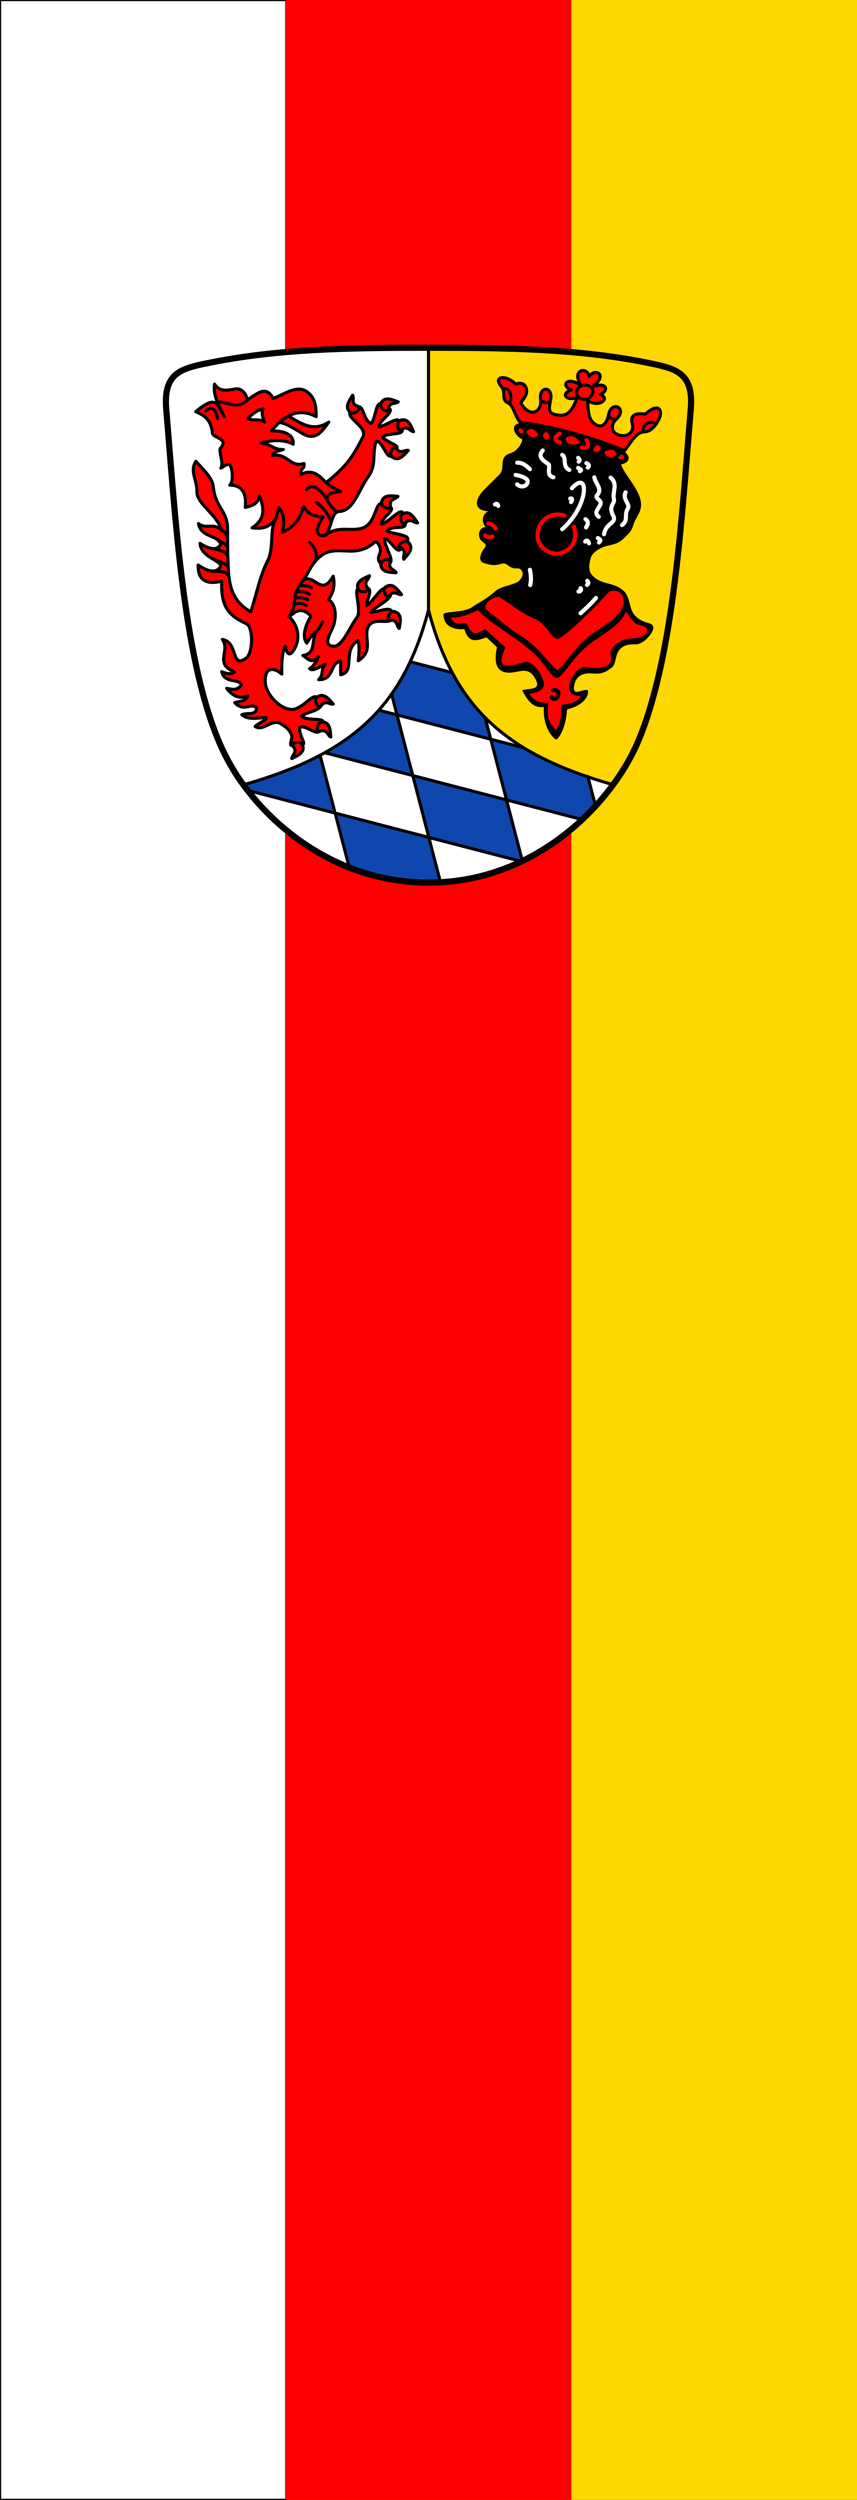 <?xml version="1.0" encoding="UTF-8" standalone="no"?>
<svg xmlns="http://www.w3.org/2000/svg" width="300" height="875">
 <rect width="100%" height="100%" fill="#333333" stroke="none"/>
 <path d="m200 0h-100v875h100z" fill="#f00"/>
 <path d="m300 0h-100v875h100z" fill="#ffd700"/>
 <g fill="#fff">
  <path d="m99.8.2h-99.6v874.6h99.6" stroke="#000" stroke-linecap="round" stroke-width=".399"/>
  <path d="m223.8 258.52c12.205-29.973 14.85-77.939 18-115.2 1.072-12.683-4.954-14.255-14.4-16.2-24.3-5-49.24-5.4-77.4-5.4-28.16 0-53.1.396-77.4 5.4-9.446 1.945-15.473 3.517-14.4 16.2 3.151 37.26 5.796 85.23 18 115.2 2.111 5.185 5.04 10.795 9 16.2 13 17.732 35.671 34.2 64.801 34.2 38.01 0 64.763-28.2 73.8-50.4" fill-rule="evenodd"/>
 </g>
 <path d="m132.82 248.37l38.941 10.207-1.514-6.71c-5.168-5.795-8.517-10.932-12.02-16.631l-14.443-3.711c-2.082 4.067-4.749 7.87-6.588 11.343l1.81 7.189 15.259 58.851c-9.165.308-26.305-1.836-31.792-4.889l-9.982-39.755c8.135-3.749 14.218-10.743 20.33-15.895m38.921 10.156l10.595 2.808c6.547 3.863 16.04 8.09 23.545 10.636l2.792 10.115c-1.245 1.628-3.177 3.391-4.816 4.572l-89.89-23.25c-1.224 1.875-25.386 10.136-28.774 11.309.598.746 1.434 1.735 1.434 1.735l96.41 25.07z" fill="#0f47af"/>
 <g fill-rule="evenodd">
  <path d="m150 213.52v-91.8c28.16 0 53.1.396 77.4 5.4 9.446 1.945 15.473 3.517 14.4 16.2-3.151 37.26-5.796 85.23-18 115.2-2.111 5.185-5.04 10.795-9 16.2-37.801-10.8-55.801-27-64.801-61.2" fill="#ffd700" stroke="#000" stroke-width="1.08"/>
  <path d="m155.23 215.04c-.025-1.144 7.154-.508 9.997-2.52 2.381-1.685 4.821-2.621 8.01-5.483 2.375-2.134 6.787-2.161 8.474-3.763 2.361-2.241.946-4.475-.655-4.333-3.051.271-3.365-2.264-5.372-1.636-2.315.725-3.731.599-6.406-.266-1.732-.56-1.464-2.926.288-5.163 1.635-2.088-1.822-1.535-1.894-4.775-.036-1.609 1.328-2.749 2.319-2.565-1.672-2.084-1.071-4.726.947-5.579-3.678-.171-5.759-2.372-2.031-6.991l6.152-6.147c1.895-2.447-.754-5.901 3.833-7.267 2.188-.652 4.063-3.724 3.904-4.802-2.214-.833-4.874-5.094-.609-5.721 11.958 1.931 24.933 4.651 36.516 10.12 2.43 2.01 1.355 3.945-1.27 4.41.992 3.453 6.678 8.822 6.961 13.652.191 3.261-1.946 4.982-2.656 7.441-.777 2.688-2.076 3.467-3.417 4.817-1.785 1.798-3.618 2.065-5.797 2.6-2.357.578-5.077 2.147-5.718 4.195-.802 2.561-.778 4.756.599 6.207 3.228 3.403 7.403 2.128 10.874 5.308 2.361 2.163 1.859 5.862 3.647 8.231.769 1.018 2.294 2.421 5.41 3.17 1.641.395 2.178 1.949-.516 4.967-1.613 1.807-3.432 2.469-4.554 2.386-2.503-.049-5.01.41-6.165 3.211-.744 1.799-.601 3.912-2.076 5.03-2.77 2.1-4.285 2.126-6.506 1.952-2.421-.189-5.61.082-6.455 3.904-1.069 4.84 3.481 1 4.781 2.045.29 3.285-3.505 5.791-7.342 6.6-.377 6.182-2.619 10.03-3.831 10.615-1.034-.585-4.682-3.99-4.299-11.472-3.565.625-5.656-2.045-7.577-5.805 2.253-.847 7.522.347 4.12-4.802-1.877-2.84-4.279-1.993-6.672-1.56-7.312 1.325-7.245-4.212-6.268-8.694l-3.656-3.472c-2.927.954-6.18 2.606-7.766-2.881-3.589.292-7.227-.82-7.322-5.163"/>
  <g fill="#f00">
   <g stroke="#000" stroke-linejoin="round" stroke-linecap="round" stroke-width="1.08">
    <path d="m101.05 145.68c4.344 2.547 8.629 5.627 14.04 2.062-2.179 2.847-4.33 6.846-9.153 4.04-2.965-1.727-5.955-3.737-8.23-3.918"/>
    <path d="m104.93 254.59c2.368-1.195 7.256 4.63 7.157-.325 3.868-3.844-4.03-1.433-6.506-3.578 2.064-1.845 9.402-2.078 5.639-5.747-.831-3.743-5.01 3.317-9 3.361-4.168.046-9.02-5.225-9.325-9.217-.407-5.361 2.55-5.873 5.747-3.145-.135-4.185.173-7.596 1.193-9.759.875 4.217 2.484 2.955 3.795-.217 1.371-3.318.485-7.374-2.386-10.08 2.111-1.666 4.083-3.857 7.59-.217-1.834 2.923-3.311 7.373-1.41 9.434 1.596-2.761 2.401-3.416 3.145-3.904-1.679 3.561.177 7.422-4.554 8.241 1.652.867 2.967 3.31 5.422.434-.723 1.926-2.313 3.925-3.036 4.121.795 1.157 3.181-.361 5.422-1.518-1.71 2.066-.326 3.469-2.277 5.422 5.6.106 3.747-5.763 7.699-6.506v4.771c5.306-.83.441-8.525 6.072-11.928.51 1.559.438 4.09.108 7.05 5.194-3.432 2.291-7.351 3.145-10.952 1.334-5.63 9.445-.405 8.566-4.771.968-4.386-4.69-1.119-7.265-1.301 1.698-2.303 10.276-5.735 5.349-7.611-.927-2.746-4.345 3.611-6.867 5.334-.211-2.281 3.409-6.976-1.518-6.181-4.339-1.428.25 7.613-1.952 10.41-2.398 3.046-5 10.165-8.132 9.976-4.374-.263-.399-5.37.217-7.916 1.014-4.195-.035-7.06-1.952-8.458 2.03-2.876 2.187-5.544 1.627-8.133-4.157 7.127-5.928-.26-10.193 1.084 1.764-2.623 2.373-5.159 5.53-7.916 3.215-2.808 7.06-1.964 10.952-1.952 2.948.009 5.793-.886 8.241-3.145.721-.665 2.733 2.054 1.695 4.211-1.092 2.27.292 4.02 1.992 3.38 4.549.368.102-4.702-.325-8.783 2.395-.088 5.02 7.558 6.506 1.952 5.269-3.302-2.9-3.379-5.53-4.554 1.954-2.854 8.245.668 5.855-4.337.096-6.05-4.22.755-7.807 1.843-.09-2.523 6.714-5.846 1.626-6.289-4.285-4.146-2.703 6.336-8.783 7.807-4.059.982-8.241-.99-12.361 2.277 2.245-2.819 1.866-8.118 4.771-8.241 4.961-.21 6.671-7.424 10.08-12.145 2.421-3.347 1.828-6.547 2.169-9.434.245-2.077.511-5.103 3.145-.651 1.262 2.134 2.531 4.727 3.578 1.084 3.467-2.01-1.404-2.334-3.904-4.88 2.228-2.03 9.423.049 6.072-4.121.342-4.279-3.908-.122-7.265.542-.265-2.494 7.687-6.181 1.735-7.157-2.911-3.66-2.652 4.09-4.554 5.964-2.954-1.062-2.69-8.721-5.639-4.663-5.89 1.592 4.793 5.394 2.819 9.325-3.986 7.939-6.38 10.768-12.904 16.05-2.38-2.612-4.873-4.864-8.675-2.928-.578-2.241 1.277-1.554.976-3.795-4.916 1.607-5.711-3.737-11.169-2.819.447-1.327 2.381-1.54 3.904-2.06-3.691.112-4.363-2.083-7.807-2.277 3.746-.981 7.878-1.374 11.277.434.26-3.719-3.589-4.699-7.59-4.663 5.058-6.354 10.267-7.887 15.614-4.988.007-3.072-.173-6.512-3.145-8.675-3.66-2.665-7.92.888-11.928 2.277-2.268-4.272-4.879-2.386-9.108.651-.122-2.408-2.072-4.229-3.889-3.969-3.045.435-5.562 1.235-7.496-1.67-.666 4.03 1.654 7.736 3.47 11.494-2.768-4.621-2.726-7.956-10.08-1.843 3.703 1.464 5.407 3.374 5.855 7.482.201 1.837 5.897 1.785 2.819 5.313-.787.902 1.33 5.292.108 6.94 1.193-.318 2.747-2.561 3.578-.325.559 1.504.809 5.291-.434 6.289 4.361.049 5.975 2.844 5.422 7.807 2.224-.532 4.457-1.05 4.988-4.12 1.376 3.954 2.533 7.889-2.602 11.277 2.711.224 5.422.511 8.132-2.928-2.01 3.752-.419 10.09-2.711 14.53-2.585 5.01-3.797 11.301-5.855 17.783-5.183-2.93-7.361-7.094-7.807-13.988-.26-4.01-.358-9.142-.325-14.856.038-6.689-4.304-7.578-4.988-14.856-.338-3.595-4.268-6.726-6.072-9-2.34 3.539.404 6.365.325 10.627-.08 4.338 6.619 7.498 8.675 13.446-3.145-2.736-5.422-.103-8.132-2.277.879 5.01 6.78 3.906 7.807 7.265-1.607 2.671-4.443 1.397-7.265-.325.333 4.783 6.848 5.721 7.265 7.916-1.072 2.264-3.73 2.541-7.916-.325-.168 5.279 2.924 6.999 8.241 5.639-.248 7.997 1.583 11.736 8.566 14.856 2.54 1.134 2.562 10.237-.108 12.145-5.276 3.769-2.522-5.634-8.241-6.614 2.993 4.02-3.099 8.501 4.337 11.386-1.518 1.068-3.036.525-4.554-.108 1.019 4.315 5.874 2.22 6.94 4.663-1.735 2.225-3.47 1.447-5.205 1.193 2.179 2.816 4.616 3.833 7.373 2.602-.398 1.915-2.521 1.78-4.554 2.386 3.189 3.535 6.01-.289 7.699 1.952-.398 2.675-2.854 1.411-5.205 2.277 2.162 1.979 5.876 1.112 8.566.976.096 1.136-2.219 1.528-3.904 3.145 2.747 1.923 5.979-2.851 8.892-.976 1.407.906 3.035 1.706 3.904 4.121.514 1.429-2.203 4.912 2.06 3.036 4.613 1.194.231-2.505.759-5.855z"/>
    <path d="m182.14 147.89c11.808 1.395 23.737 4.754 36.5 9.851 2.729-3.655 4.223-6.576 7.07-6.613 1.869-.024 3.64-1.753 4.934-4.331 1.415-2.818.26-6.343-4.737-1.851-2.109-.311-5.749-.436-4.556 3.474.618 2.023-.914 4.779-4.442 3.907-3.112-.769-3.159-3.769-1.225-5.538 4.26-3.895-1.617-6.911-2.638-1.682-.613 3.138-2.241 4.893-4.535 3.5-3.035-1.843-2.431-5.699-2.901-8.46 3.925 2.768 8.174-.581 4.636-2.083 3.214-1.578 1.907-4.594-2.952-2.632 6.01-4.371.76-6.733-1-3.677-.76-3.648-6.402-2.385-2.951 3.106-5.2-3.489-7.098.419-3.282 1.608-3.444.962-2.712 3.916 1.961 2.785-1.297 3.377-2.693 6.351-6.01 6.095-4.268-.33-3.985-1.84-3.28-5.283 1.025-5-4.22-5.15-3.477-.201.577 3.84-3.189 6.823-6.697 1.66-.69-1.016 1.374-1.817 1.762-4.087.264-1.545-.655-4.192-3.789-2.999-3.422-3.436-8.184-2.788-4.971.934 1.648 1.909-.177 4.489 2.163 5.584 2.227 1.042 2.151 4.13 4.409 6.932z"/>
   </g>
   <path d="m175.04 209.12c3.802 2.382 7.638 5.695 12.701 7.737 3.065 1.236 5.51 7.095 7.626 6.727 1.887-.328 11.855-9.798 17.783-16.357 3.186-1.74 6.382 1.4 4.78 5.271-1.854 4.478-7.633 6.868-11.987 10.404-4.537 3.684-8.512 10.07-10.805 11.608-2.234-1.089-6.087-7.835-12.474-11.726-4.663-2.841-8.759-6.596-11.957-8.964-2.774-2.055 2.64-5.761 4.333-4.7"/>
   <path d="m167.31 213.57c5.525 5.634 12.554 8.794 19.653 15.16 2.915 2.615 6.286 8.616 7.971 8.579 1.962-.043 5.551-7.335 11.422-11.824 4.92-3.761 10.857-6.533 12.764-11.421 1.093 1.307 2.717 4.332 4.544 4.659 3.518.63 3.646 2.259 1.714 3.612-2.091 1.463-4.9.902-6.351 1.373-2.974.966-5.72 3.479-5.277 5.133.891 3.328-1.076 5.892-8.494 4.658-2.01-.335-4 1.842-5.334 4.183-1.551 2.727-.792 6.331 3.385 5.812-.982 2.426-4.198 2.921-6.859 3.23.366 4.092-.556 6.575-1.731 8.741-3.345-2.846-3.172-6.249-2.753-9.471-3.576.161-5.739-1.333-6.594-3.116 3.494-.688 5.902-1.716 4.792-4.763-1.747-4.794-4.887-6.902-6.731-6.36-6.201 1.821-10.01 2.733-6.498-5.134l-7.125-6.403c-2.618 1.264-4.724 3.062-6.279-2.055-2.358-.138-4.346.975-5.69-1.952 4.03-.098 6.236-1.173 9.469-2.643"/>
   <path d="m122.75 144.41c-2.251-1.701-.68-3.941.699-6.093.654 1.275-.779 3.107 1.978 3.946 1.306.398-1.295 3.191-2.676 2.147z" stroke="#000" stroke-linejoin="round" stroke-linecap="round" stroke-width="1.08"/>
  </g>
  <g fill="none" stroke-linejoin="round" stroke-linecap="round">
   <g stroke-width="1.44">
    <path d="m193.66 241.59c3.679-.603.947 4.956-.619 2.374" stroke="#000"/>
    <path d="m202.38 163.76c.558.379 1.612.757.619 1.136m-.619-4.645c.707.607.594 1.01.206 1.342m2.684.516c1.147.516 1.01 1.032.516 1.548m-8.981-4.439c1.678 1.028-.104 3.992 2.478 5.265m10.01 23.847c1.649.948.498 1.096.413 1.548m-1.652-22.814c.281 2.187 3.01 3.938.98 6.251-1.049 1.197 1.792 1.626 1.147 3.223-.629 1.557-2.484 2.906-.579 4.359m4.129-13.73c2.757 2.218.535 5.068 1.181 7.563.414 1.602-2.088 2.275-.254 5.792 1.378 2.641-2.566 2.425-3.198 6.466m7.536-14.659c-1.23 2.254 1.689 4.229.81 5.625-1.44 2.289.272 4.061-2.049 5.834m-12.904 5.781c.602-.721 1.014-.305 1.342.619m-.619 13.11c.587.637.407 1.083-.103 1.445m-2.271 1.136c.563.379-.05 1.376-.723 1.136m2.478-25.292c1.303.964.791 1.927.206 2.891m-5.574-10.117c.791-.138.895.275.31 1.239m.31-4.852c6.138-6.832 6.03 6.079-3.407 14.349m-6.813-27.563c-1.436 1.691-.911 2.916 1.855 4.689 1.151.738-.976 4.061 1.861 4.705m-13.214-.826c2.454.452 4.119 1.213 4.224 2.238.132 1.28-1.823 2.681-3.708 1.066m-7.742 7.02c.705-.48.977-.096 1.136.516m6.658-15.12c1.48-.146 2.959.768 4.439 2.271m.103 40.57c.258-1.301.45-2.713-.103-5.368m17.756 15.227c1.563-1.484 3.245-2.889 5.368-5.368" stroke="#fff"/>
    <path d="m208.47 157.52c.704-2.276 1.898.137 0 0m-3.162-3.501c1.181 2.13.401 2.996-1.641 2.628m11.28 2.356c-.921.249-1.864.657-2.58-.509 1.155-.409 2.37-.715 2.58.509m2.248 1.063l.564-.15m-26.32-6.692c.531-2.323-1.711-.833 0 0m7.278.413c.318 1.307 1.63 1.422 3.318 1.085-.787-.927-1.458-1.769-3.318-1.085m-2.787-1.858c-2.089 1.251-1.848 2.392.103 3.097m-10.942-3.613c.672.676 1.284 1.503 2.487.852-.795-.933-1.693-1.806-2.487-.852m-2.478-.206l-.413-.413m-12.388 36.751c.86.714 1.721.799 2.581.413m-1.445-4.645c1.091.274 2.038.763 2.581 1.858m24.05-4.542c-4.377-1.475-9.455 1.429-9.394 7.226.04 3.824 4.52 6.964 8.155 5.884 4.924-1.463 5.684-5.989 4.542-9.291" stroke="#f00"/>
   </g>
   <path d="m213.09 145.65c.654.973 1.746 1.192 2.399 1.075m9.6 4.439c-.133-1.979 1.497-4.3 4.663-2.908m-53.595-12.164c2.667-.54 3.165 3.103 2.216 5.144m25.966-1.428c-4.157-.509-2.668-5.465.932-4.982 4.1.55 1.971 5.31-.932 4.982m-14.71.619c.86.438 2.158.83 3.02-.073" stroke="#000" stroke-width="1.08"/>
  </g>
 </g>
 <path d="m91.49 144.36c.315.579 1.351 2.01.213 2.633-1.138.618-3.399.289-3.714-.29-.315-.579.352-1.55 1.49-2.168 1.138-.618 1.696-.754 2.01-.175" fill="#fff"/>
 <g fill-rule="evenodd" stroke="#000" stroke-linejoin="round" stroke-linecap="round">
  <g fill="#f00" stroke-width="1.08">
   <path d="m133.3 141.23c1.202-2.553 3.717-1.475 6.106-.569-1.114.902-3.201-.124-3.455 2.747-.121 1.36-3.389-.611-2.651-2.178z"/>
   <path d="m140.12 147.12c2.668-.918 3.649 1.636 4.664 3.982-1.423-.17-2.142-2.381-4.378-.563-1.059.861-1.924-2.856-.287-3.419z"/>
   <path d="m137.25 159.92c2.234 1.723 3.981-.382 5.694-2.279-1.403-.295-2.792 1.57-4.328-.868-.728-1.155-2.737 2.09-1.366 3.148z"/>
   <path d="m133.57 175.87c.496-2.777 3.205-2.392 5.748-2.138-.841 1.161-3.122.714-2.621 3.551.237 1.344-3.431.292-3.127-1.413z"/>
   <path d="m140.9 179.89c2.472-1.359 3.874.99 5.275 3.128-1.431.075-2.517-1.981-4.41.192-.897 1.029-2.383-2.486-.865-3.32z"/>
   <path d="m142.97 189.83c1.966 2.023.073 3.998-1.617 5.916-.452-1.36 1.242-2.952-1.355-4.201-1.23-.591 1.765-2.957 2.972-1.715z"/>
   <path d="m133.31 197.45c.058 2.821 2.794 2.861 5.345 3.01-.65-1.277-2.973-1.191-2.037-3.916.444-1.291-3.344-.822-3.309.909z"/>
   <path d="m125.36 206.2c-.922-2.666 1.63-3.651 3.974-4.671-.167 1.423-2.377 2.146-.555 4.379.863 1.058-2.853 1.929-3.419.292z"/>
   <path d="m135.05 205.41c2.359-1.548 3.94.685 5.503 2.707-1.421.187-2.664-1.778-4.381.536-.814 1.096-2.57-2.292-1.122-3.243z"/>
   <path d="m138.06 214.07c2.73.713 2.132 3.383 1.679 5.899-1.091-.929-.466-3.169-3.334-2.893-1.359.131-.021-3.444 1.655-3.01z"/>
   <path d="m111.01 244.01c2.274-1.67 3.97.476 5.638 2.413-1.409.261-2.754-1.635-4.347.766-.755 1.138-2.687-2.154-1.291-3.179z"/>
   <path d="m112.7 252.69c2.821.011 2.908 2.745 3.096 5.294-1.288-.628-1.24-2.953-3.949-1.971-1.283.465-.878-3.33.854-3.323z"/>
   <path d="m105.88 260.67c1.05 2.619-1.452 3.726-3.743 4.858.098-1.43 2.271-2.259.343-4.401-.913-1.015 2.756-2.065 3.401-.458z"/>
  </g>
  <g fill="none">
   <path d="m223.8 258.52c12.205-29.973 14.85-77.939 18-115.2 1.072-12.683-4.954-14.255-14.4-16.2-24.3-5-49.24-5.4-77.4-5.4-28.16 0-53.1.396-77.4 5.4-9.446 1.945-15.473 3.517-14.4 16.2 3.151 37.26 5.796 85.23 18 115.2 2.111 5.185 5.04 10.795 9 16.2 13 17.732 35.671 34.2 64.801 34.2 38.01 0 64.763-28.2 73.8-50.4z" stroke-width="2.16"/>
   <path d="m74.74 192.11c2.516.445 4.375 1.068 4.852 2.323m-3.603-5.653c1.433.832 3.445 1.932 3.69 2.614m-2.604-6.271c.753.824 2.177 1.147 2.49 2.902m-5.572 7.354c1.676.73 5.163 1.733 5.843 3.17m-5.799 1.334c1.344.234 5.512-.323 5.999 1.776m15.929-19.04c.908-1.345 1.194-3.337 1.568-4.949 2.042 2.274 2.201 5.233 1.219 8.607 4.371-1.742 6.427-5.03 7.508-8.964 2.268 3.558 4.537 3.226 6.805 3.65-4.545 6.992.114 7.01 1.074 6.181m-42.13-43.24c2.715-2.721 3.966.852 4.155 2.622m34.547 29.36c2.045 1.174 4.496 4.563 5.136 6.605m-1.807-13.662c2.263 1.925 3.568 2.315 5.204 3.237-6.65.325-5.439 3.271-1.41 7.157m-10.497-7.854c2.213-2.869 5.74.783 7.606 4.404m-6.542 14.08c1.496 1.51 3.241 3.9 1.854 6.732m-3.589 5.909c-5.692 7.02-1.794 7.745-5.478 13.321m11.767 1.797c-.762 1.596-1.525 2.772-2.287 3.542m-34.406-80.37c2.869-.516 7.12 3.052 10.567-1.084m-.068 6.819c1.438-1.456 2.919-2.868 5.301-3.38-.617 1.551-.061 3.102.535 4.653-1.814-1.478-3.779-.278-5.837-1.273m18.32 58.37c1.222.25 2.701-.101 3.923.774m-4.852 1.548c1.342-.19 2.89-.085 4.232.826m-4.697 1.239c1.71-.284 3.491.251 4.078.619m-4.749 1.652c1.313-.425 2.678-.589 4.129.361m-21.95 62.805c37.801-10.8 55.801-27 64.801-61.2m-6.405 18.11l14.651 3.805m-44.31 28.09l89.78 23.319m-117.09-10.217l95.38 24.775m-49.44-52.837l50.41 13.09m-45.871-18.655l17.08 65.751m15.64-57.6l12.935 49.799m-70.67-36.46l10.144 39.05m83.56-31.747l2.657 10.231" stroke-width="1.08"/>
  </g>
 </g>
</svg>
